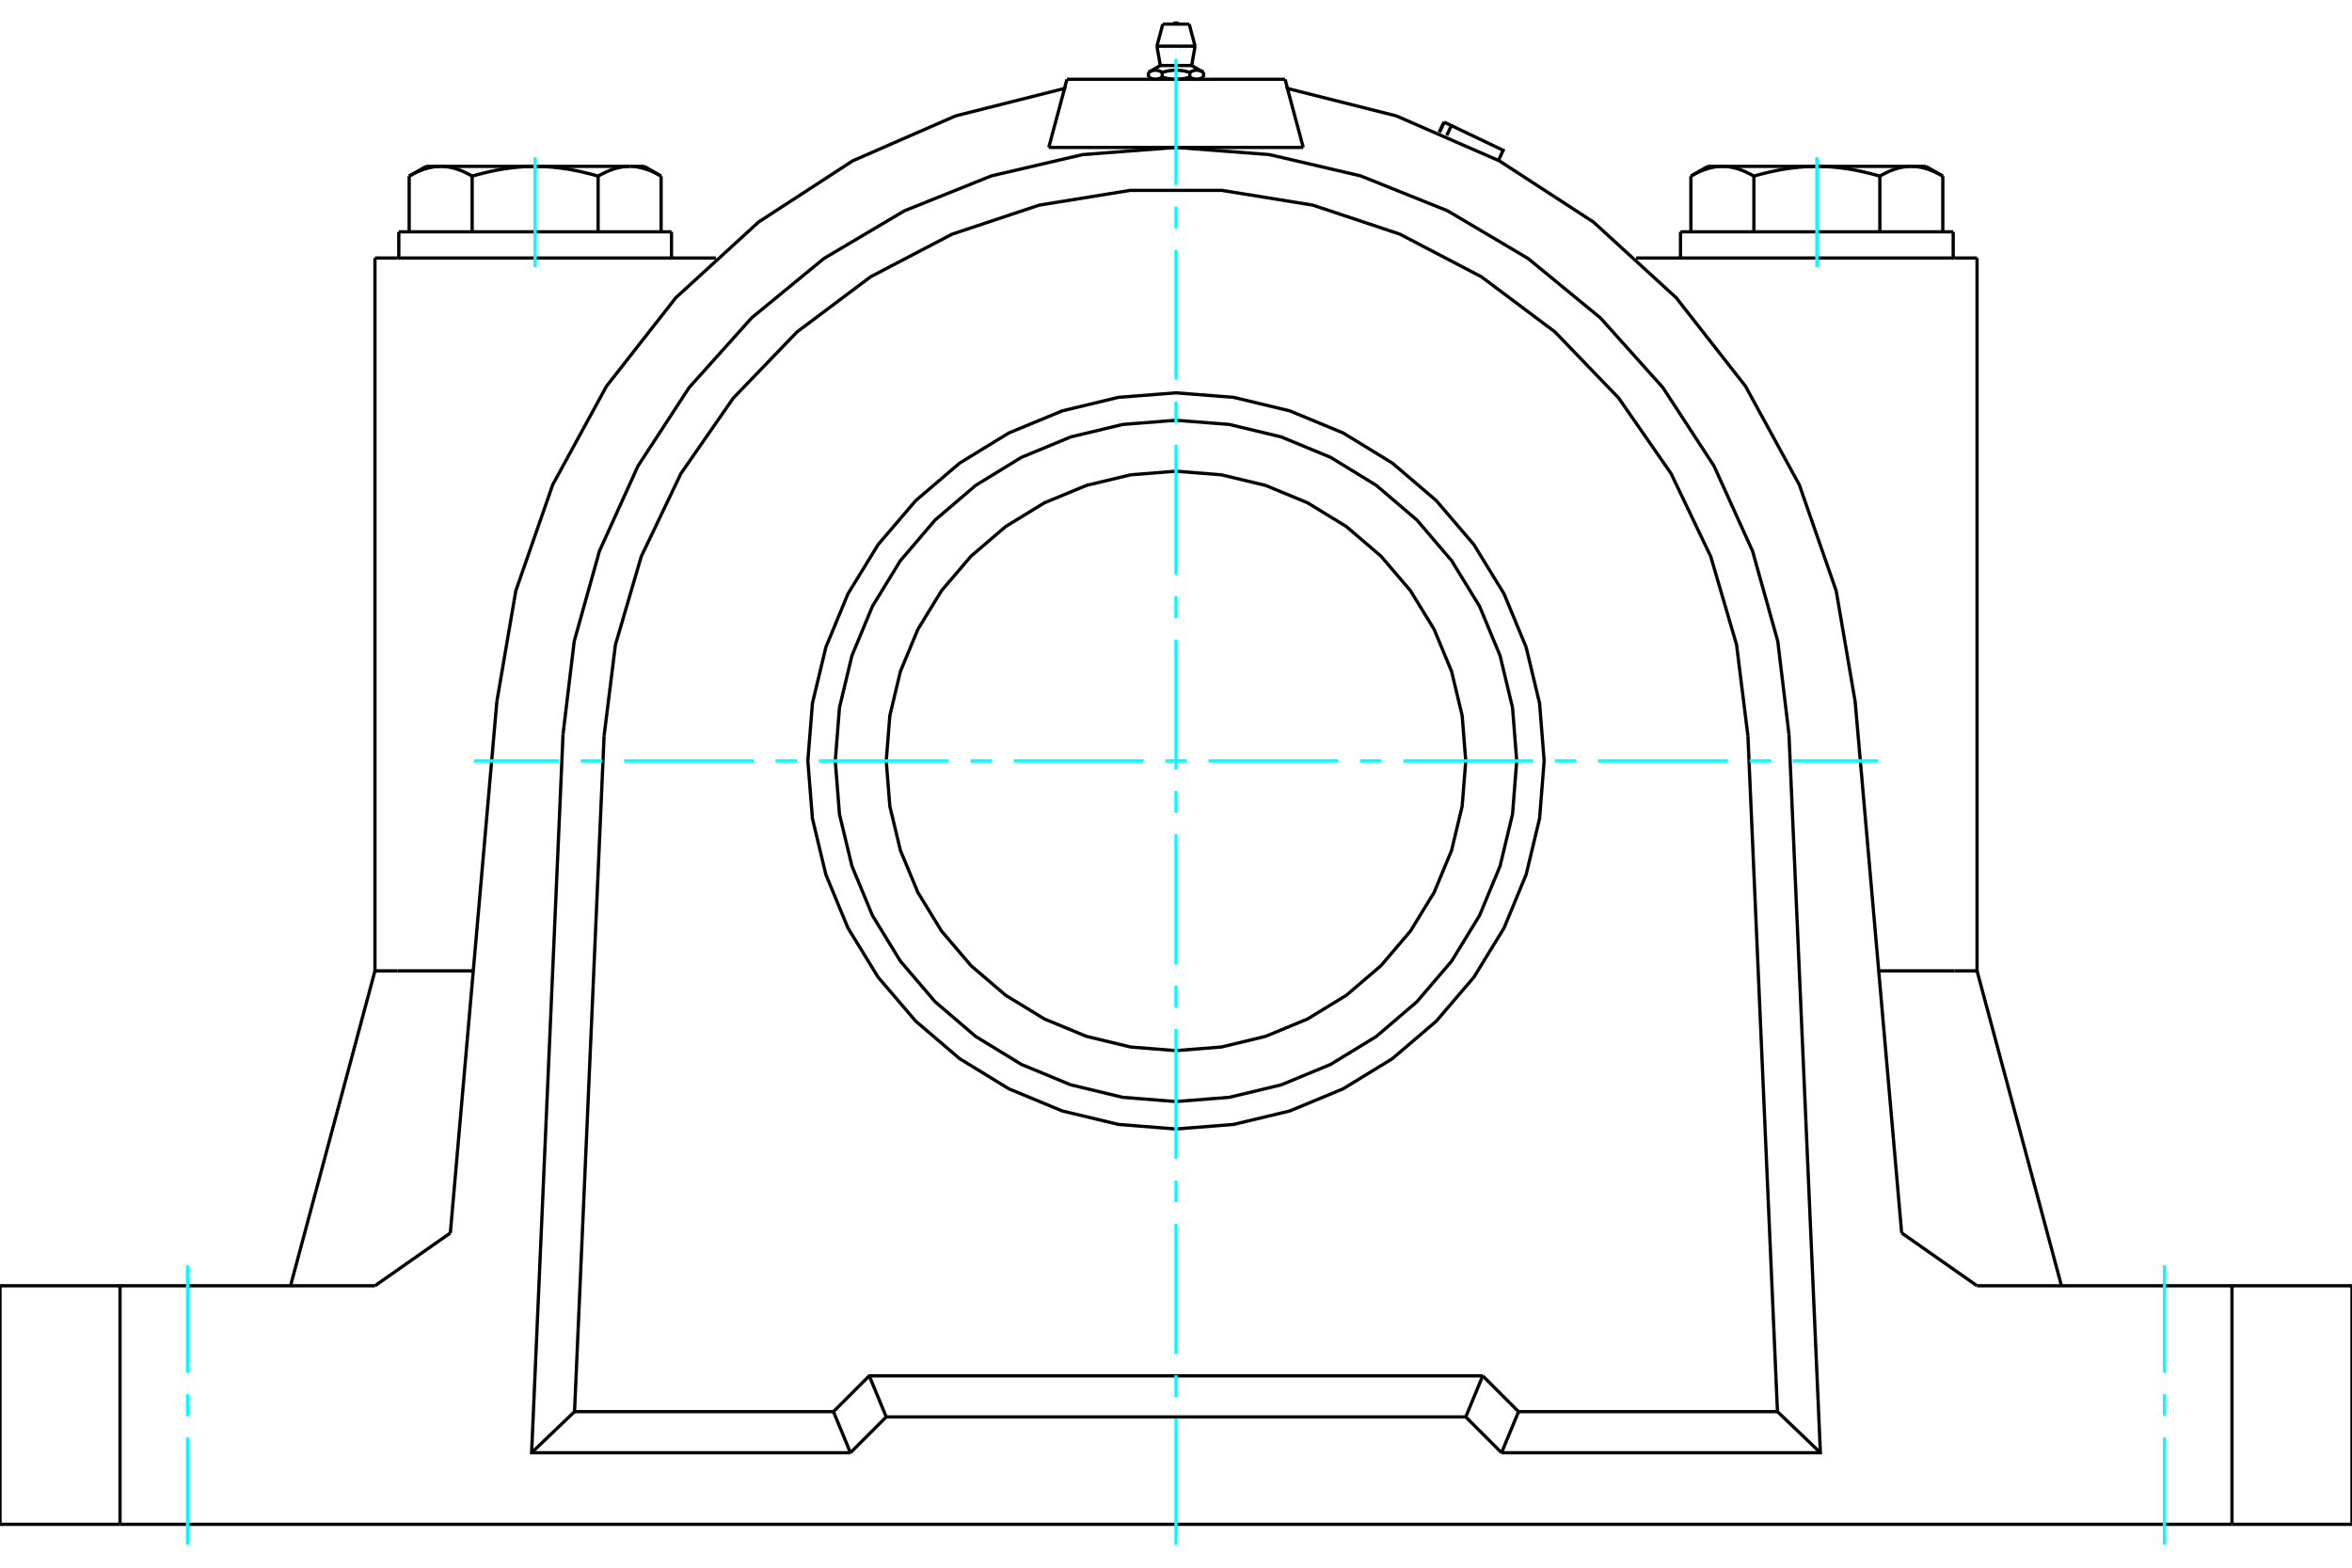 <?xml version="1.0" standalone="no"?>
<!DOCTYPE svg PUBLIC "-//W3C//DTD SVG 1.1//EN"
	"http://www.w3.org/Graphics/SVG/1.1/DTD/svg11.dtd">
<svg xmlns="http://www.w3.org/2000/svg" height="100%" width="100%" viewBox="0 0 36000 24000">
	<rect x="-1800" y="-1200" width="39600" height="26400" style="fill:#FFF"/>
	<g style="fill:none; fill-rule:evenodd" transform="matrix(1 0 0 1 0 0)">
		<g style="fill:none; stroke:#000; stroke-width:50; shape-rendering:geometricPrecision">
			<polyline points="23635,11649 23565,10767 23359,9908 23021,9091 22559,8337 21984,7664 21312,7090 20558,6628 19741,6290 18881,6083 18000,6014 17119,6083 16259,6290 15442,6628 14688,7090 14016,7664 13441,8337 12979,9091 12641,9908 12435,10767 12365,11649 12435,12530 12641,13390 12979,14207 13441,14961 14016,15633 14688,16207 15442,16669 16259,17008 17119,17214 18000,17284 18881,17214 19741,17008 20558,16669 21312,16207 21984,15633 22559,14961 23021,14207 23359,13390 23565,12530 23635,11649"/>
			<line x1="19670" y1="1214" x2="16330" y2="1214"/>
			<line x1="22031" y1="2024" x2="22104" y2="1870"/>
			<polyline points="22144,2072 22215,1923 22104,1870"/>
			<polyline points="22935,2455 23008,2301 22215,1923"/>
			<polyline points="22104,1870 22104,1870 22104,1870 22104,1870 22104,1870 22104,1870 22104,1870 22104,1870 22104,1870 22104,1870 22104,1870 22104,1870 22104,1870 22104,1870 22104,1870 22104,1870 22104,1870 22104,1870 22104,1870 22104,1870 22104,1870 22104,1870 22104,1870 22104,1870 22104,1870 22104,1870 22104,1870 22104,1870 22104,1870 22104,1870 22104,1870 22104,1870 22104,1870 22104,1870 22104,1870 22104,1870"/>
			<polyline points="26845,2696 26830,2688 26814,2679 26799,2671 26785,2663 26770,2656 26755,2649 26741,2642 26727,2635 26712,2628 26698,2622 26684,2616 26670,2611 26656,2605 26643,2600 26629,2595 26615,2590 26602,2586 26588,2582 26575,2578 26561,2574 26548,2571 26535,2568 26521,2565 26508,2562 26495,2559 26482,2557 26468,2555 26455,2553 26442,2552 26429,2550 26416,2549 26403,2548 26389,2548 26376,2547 26363,2547"/>
			<polyline points="27809,2547 27782,2547 27756,2548 27729,2548 27703,2549 27677,2550 27650,2552 27624,2553 27597,2555 27571,2557 27545,2559 27518,2562 27492,2565 27465,2568 27438,2571 27412,2574 27385,2578 27358,2582 27331,2586 27304,2590 27276,2595 27249,2600 27221,2605 27194,2611 27166,2616 27138,2622 27110,2628 27081,2635 27052,2642 27023,2649 26994,2656 26965,2663 26935,2671 26905,2679 26875,2688 26845,2696"/>
			<line x1="26363" y1="2547" x2="27809" y2="2547"/>
			<polyline points="29255,2547 29241,2547 29228,2548 29215,2548 29202,2549 29189,2550 29175,2552 29162,2553 29149,2555 29136,2557 29123,2559 29109,2562 29096,2565 29083,2568 29069,2571 29056,2574 29043,2578 29029,2582 29016,2586 29002,2590 28988,2595 28975,2600 28961,2605 28947,2611 28933,2616 28919,2622 28905,2628 28891,2635 28876,2642 28862,2649 28847,2656 28833,2663 28818,2671 28803,2679 28788,2688 28773,2696"/>
			<line x1="27809" y1="2547" x2="29255" y2="2547"/>
			<polyline points="28773,2696 28742,2688 28712,2679 28682,2671 28652,2663 28623,2656 28594,2649 28565,2642 28536,2635 28508,2628 28480,2622 28452,2616 28424,2611 28396,2605 28368,2600 28341,2595 28314,2590 28287,2586 28260,2582 28233,2578 28206,2574 28179,2571 28152,2568 28126,2565 28099,2562 28073,2559 28046,2557 28020,2555 27994,2553 27967,2552 27941,2550 27914,2549 27888,2548 27862,2548 27835,2547 27809,2547"/>
			<polyline points="26363,2547 26350,2547 26336,2548 26323,2548 26310,2549 26297,2550 26284,2552 26270,2553 26257,2555 26244,2557 26231,2559 26218,2562 26204,2565 26191,2568 26178,2571 26164,2574 26151,2578 26137,2582 26124,2586 26110,2590 26097,2595 26083,2600 26069,2605 26055,2611 26041,2616 26027,2622 26013,2628 25999,2635 25985,2642 25970,2649 25956,2656 25941,2663 25926,2671 25911,2679 25896,2688 25881,2696"/>
			<line x1="26139" y1="2547" x2="26363" y2="2547"/>
			<line x1="29255" y1="2547" x2="29478" y2="2547"/>
			<polyline points="29737,2696 29721,2688 29706,2679 29691,2671 29676,2663 29662,2656 29647,2649 29633,2642 29618,2635 29604,2628 29590,2622 29576,2616 29562,2611 29548,2605 29534,2600 29521,2595 29507,2590 29494,2586 29480,2582 29467,2578 29453,2574 29440,2571 29426,2568 29413,2565 29400,2562 29387,2559 29373,2557 29360,2555 29347,2553 29334,2552 29321,2550 29307,2549 29294,2548 29281,2548 29268,2547 29255,2547"/>
			<line x1="29737" y1="3549" x2="29737" y2="2696"/>
			<line x1="28773" y1="3549" x2="28773" y2="2696"/>
			<line x1="26845" y1="3549" x2="26845" y2="2696"/>
			<polyline points="10119,2696 10104,2688 10089,2679 10074,2671 10059,2663 10044,2656 10030,2649 10015,2642 10001,2635 9987,2628 9973,2622 9959,2616 9945,2611 9931,2605 9917,2600 9903,2595 9890,2590 9876,2586 9863,2582 9849,2578 9836,2574 9822,2571 9809,2568 9796,2565 9782,2562 9769,2559 9756,2557 9743,2555 9730,2553 9716,2552 9703,2550 9690,2549 9677,2548 9664,2548 9650,2547 9637,2547 9861,2547"/>
			<polyline points="9155,2696 9125,2688 9095,2679 9065,2671 9035,2663 9006,2656 8977,2649 8948,2642 8919,2635 8890,2628 8862,2622 8834,2616 8806,2611 8779,2605 8751,2600 8724,2595 8696,2590 8669,2586 8642,2582 8615,2578 8588,2574 8562,2571 8535,2568 8508,2565 8482,2562 8455,2559 8429,2557 8403,2555 8376,2553 8350,2552 8323,2550 8297,2549 8271,2548 8244,2548 8218,2547 8191,2547"/>
			<polyline points="9637,2547 9624,2547 9611,2548 9597,2548 9584,2549 9571,2550 9558,2552 9545,2553 9532,2555 9518,2557 9505,2559 9492,2562 9479,2565 9465,2568 9452,2571 9439,2574 9425,2578 9412,2582 9398,2586 9385,2590 9371,2595 9357,2600 9344,2605 9330,2611 9316,2616 9302,2622 9288,2628 9273,2635 9259,2642 9245,2649 9230,2656 9215,2663 9201,2671 9186,2679 9170,2688 9155,2696"/>
			<line x1="8191" y1="2547" x2="9637" y2="2547"/>
			<polyline points="6745,2547 6732,2547 6719,2548 6706,2548 6693,2549 6679,2550 6666,2552 6653,2553 6640,2555 6627,2557 6613,2559 6600,2562 6587,2565 6574,2568 6560,2571 6547,2574 6533,2578 6520,2582 6506,2586 6493,2590 6479,2595 6466,2600 6452,2605 6438,2611 6424,2616 6410,2622 6396,2628 6382,2635 6367,2642 6353,2649 6338,2656 6324,2663 6309,2671 6294,2679 6279,2688 6263,2696"/>
			<line x1="6522" y1="2547" x2="6745" y2="2547"/>
			<polyline points="8191,2547 8165,2547 8138,2548 8112,2548 8086,2549 8059,2550 8033,2552 8006,2553 7980,2555 7954,2557 7927,2559 7901,2562 7874,2565 7848,2568 7821,2571 7794,2574 7767,2578 7740,2582 7713,2586 7686,2590 7659,2595 7632,2600 7604,2605 7576,2611 7548,2616 7520,2622 7492,2628 7464,2635 7435,2642 7406,2649 7377,2656 7348,2663 7318,2671 7288,2679 7258,2688 7227,2696"/>
			<line x1="6745" y1="2547" x2="8191" y2="2547"/>
			<polyline points="7227,2696 7212,2688 7197,2679 7182,2671 7167,2663 7153,2656 7138,2649 7124,2642 7109,2635 7095,2628 7081,2622 7067,2616 7053,2611 7039,2605 7025,2600 7012,2595 6998,2590 6984,2586 6971,2582 6957,2578 6944,2574 6931,2571 6917,2568 6904,2565 6891,2562 6877,2559 6864,2557 6851,2555 6838,2553 6825,2552 6811,2550 6798,2549 6785,2548 6772,2548 6759,2547 6745,2547"/>
			<line x1="6263" y1="3549" x2="6263" y2="2696"/>
			<line x1="7227" y1="3549" x2="7227" y2="2696"/>
			<line x1="25881" y1="3549" x2="25881" y2="2696"/>
			<line x1="9155" y1="3549" x2="9155" y2="2696"/>
			<line x1="10119" y1="3549" x2="10119" y2="2696"/>
			<line x1="25722" y1="3549" x2="29896" y2="3549"/>
			<line x1="6104" y1="3549" x2="10278" y2="3549"/>
			<polyline points="30261,19684 34163,19684 36000,19684"/>
			<line x1="29107" y1="18876" x2="30261" y2="19684"/>
			<line x1="5739" y1="19684" x2="6893" y2="18876"/>
			<polyline points="0,19684 1837,19684 5739,19684"/>
			<line x1="5739" y1="14863" x2="6084" y2="14863"/>
			<line x1="5739" y1="14863" x2="4447" y2="19684"/>
			<line x1="6084" y1="14863" x2="7244" y2="14863"/>
			<line x1="7605" y1="10739" x2="6893" y2="18876"/>
			<polyline points="27382,11239 27863,22240 22983,22240"/>
			<line x1="22435" y1="21692" x2="22983" y2="22240"/>
			<line x1="13565" y1="21692" x2="22435" y2="21692"/>
			<line x1="13017" y1="22240" x2="13565" y2="21692"/>
			<polyline points="13017,22240 8137,22240 8618,11239"/>
			<polyline points="18000,2257 16571,2367 15176,2692 13846,3226 12613,3956 11506,4865 10549,5932 9766,7132 9175,8437 8789,9817 8618,11239"/>
			<polyline points="16052,2257 16060,2230 16067,2203 16074,2175 16082,2148 16089,2121 16096,2094 16103,2067 16111,2040 16118,2014 16125,1987 16132,1960 16139,1934 16146,1908 16153,1882 16160,1856 16167,1830 16174,1804 16181,1778 16188,1752 16195,1727 16202,1701 16208,1676 16215,1651 16222,1625 16229,1600 16235,1575 16242,1550 16249,1525 16255,1501 16262,1476 16269,1452 16275,1427 16282,1403 16288,1378 16295,1354 14628,1774 13052,2462 11611,3399 10343,4559 9283,5913 8460,7421 7895,9045 7605,10739"/>
			<line x1="1837" y1="19684" x2="1837" y2="23336"/>
			<line x1="34163" y1="23336" x2="1837" y2="23336"/>
			<line x1="34163" y1="23336" x2="34163" y2="19684"/>
			<polyline points="29107,18876 28395,10739 28105,9045 27540,7421 26717,5913 25657,4559 24389,3399 22948,2462 21372,1774 19705,1354 19712,1378 19718,1403 19725,1427 19731,1452 19738,1476 19745,1501 19751,1525 19758,1550 19765,1575 19771,1600 19778,1625 19785,1651 19792,1676 19798,1701 19805,1727 19812,1752 19819,1778 19826,1804 19833,1830 19840,1856 19847,1882 19854,1908 19861,1934 19868,1960 19875,1987 19882,2014 19889,2040 19897,2067 19904,2094 19911,2121 19918,2148 19926,2175 19933,2203 19940,2230 19948,2257"/>
			<polyline points="27382,11239 27211,9817 26825,8437 26234,7132 25451,5932 24494,4865 23387,3956 22154,3226 20824,2692 19429,2367 18000,2257"/>
			<line x1="19670" y1="1214" x2="19707" y2="1355"/>
			<line x1="16330" y1="1214" x2="16293" y2="1355"/>
			<line x1="16052" y1="2257" x2="19948" y2="2257"/>
			<line x1="23243" y1="21611" x2="22983" y2="22240"/>
			<line x1="22695" y1="21063" x2="23243" y2="21611"/>
			<line x1="22435" y1="21692" x2="22695" y2="21063"/>
			<line x1="13017" y1="22240" x2="12757" y2="21611"/>
			<line x1="13565" y1="21692" x2="13305" y2="21063"/>
			<polyline points="12757,21611 13305,21063 22695,21063"/>
			<line x1="27206" y1="21611" x2="23243" y2="21611"/>
			<line x1="26754" y1="11267" x2="27206" y2="21611"/>
			<polyline points="26754,11267 26580,9870 26185,8520 25578,7250 24776,6094 23800,5081 22674,4237 21427,3585 20092,3140 18704,2915 17296,2915 15908,3140 14573,3585 13326,4237 12200,5081 11224,6094 10422,7250 9815,8520 9420,9870 9246,11267"/>
			<line x1="8794" y1="21611" x2="9246" y2="11267"/>
			<line x1="12757" y1="21611" x2="8794" y2="21611"/>
			<line x1="27863" y1="22240" x2="27206" y2="21611"/>
			<line x1="8137" y1="22240" x2="8794" y2="21611"/>
			<line x1="29916" y1="3950" x2="25043" y2="3950"/>
			<line x1="30261" y1="3950" x2="29916" y2="3950"/>
			<line x1="6084" y1="3950" x2="5739" y2="3950"/>
			<line x1="10957" y1="3950" x2="6084" y2="3950"/>
			<line x1="36000" y1="23336" x2="34163" y2="23336"/>
			<line x1="1837" y1="23336" x2="0" y2="23336"/>
			<line x1="28756" y1="14863" x2="29916" y2="14863"/>
			<line x1="0" y1="23336" x2="0" y2="19684"/>
			<line x1="36000" y1="19684" x2="36000" y2="23336"/>
			<line x1="30261" y1="14863" x2="31553" y2="19684"/>
			<polyline points="29916,14863 30261,14863 30261,3950"/>
			<line x1="5739" y1="14863" x2="5739" y2="3950"/>
			<line x1="18422" y1="1108" x2="18422" y2="1181"/>
			<line x1="17760" y1="1003" x2="18240" y2="1003"/>
			<polyline points="17578,1108 17585,1104 17592,1100 17598,1097 17605,1094 17611,1091 17617,1088 17623,1086 17629,1084 17635,1082 17641,1081 17647,1079 17653,1078 17658,1077 17664,1076 17670,1076 17675,1075 17681,1075 17687,1075 17692,1075 17698,1076 17703,1076 17709,1077 17715,1078 17720,1079 17726,1081 17732,1082 17738,1084 17744,1086 17750,1088 17756,1091 17763,1094 17769,1097 17776,1100 17782,1104 17789,1108 17803,1104 17816,1100 17829,1097 17842,1094 17855,1091 17867,1088 17879,1086 17891,1084 17903,1082 17915,1081 17927,1079 17938,1078 17949,1077 17961,1076 17972,1076 17983,1075 17994,1075 18006,1075 18017,1075 18028,1076 18039,1076 18051,1077 18062,1078 18073,1079 18085,1081 18097,1082 18109,1084 18121,1086 18133,1088 18145,1091 18158,1094 18171,1097 18184,1100 18197,1104 18211,1108 18218,1104 18224,1100 18231,1097 18237,1094 18244,1091 18250,1088 18256,1086 18262,1084 18268,1082 18274,1081 18280,1079 18285,1078 18291,1077 18297,1076 18302,1076 18308,1075 18313,1075 18319,1075 18325,1075 18330,1076 18336,1076 18342,1077 18347,1078 18353,1079 18359,1081 18365,1082 18371,1084 18377,1086 18383,1088 18389,1091 18395,1094 18402,1097 18408,1100 18415,1104 18422,1108"/>
			<polyline points="18316,1214 18313,1214 18310,1214 18308,1214 18305,1214 18302,1213 18299,1213 18296,1213 18293,1212 18290,1212 18287,1211 18285,1211 18282,1210 18279,1210 18276,1209 18273,1208 18270,1207 18267,1206 18264,1206 18261,1205 18258,1204 18255,1202 18252,1201 18249,1200 18246,1199 18243,1198 18240,1196 18237,1195 18234,1193 18230,1192 18227,1190 18224,1189 18221,1187 18217,1185 18214,1183 18211,1181"/>
			<polyline points="18422,1181 18418,1183 18415,1185 18412,1187 18409,1189 18405,1190 18402,1192 18399,1193 18396,1195 18393,1196 18390,1198 18387,1199 18384,1200 18381,1201 18378,1202 18375,1204 18372,1205 18369,1206 18366,1206 18363,1207 18360,1208 18357,1209 18354,1210 18351,1210 18348,1211 18345,1211 18342,1212 18339,1212 18337,1213 18334,1213 18331,1213 18328,1214 18325,1214 18322,1214 18319,1214 18316,1214"/>
			<polyline points="18211,1108 18211,1181 18204,1183 18198,1185 18191,1187 18185,1189 18178,1190 18172,1192 18165,1193 18159,1195 18153,1196 18147,1198 18141,1199 18135,1200 18128,1201 18122,1202 18116,1204 18110,1205 18105,1206 18099,1206 18093,1207 18087,1208 18081,1209 18075,1210 18069,1210 18064,1211 18058,1211 18052,1212 18046,1212 18040,1213 18035,1213 18029,1213 18023,1214 18017,1214 18012,1214 18006,1214 18000,1214 17994,1214 17988,1214 17983,1214 17977,1214 17971,1213 17965,1213 17960,1213 17954,1212 17948,1212 17942,1211 17936,1211 17931,1210 17925,1210 17919,1209 17913,1208 17907,1207 17901,1206 17895,1206 17890,1205 17884,1204 17878,1202 17872,1201 17865,1200 17859,1199 17853,1198 17847,1196 17841,1195 17835,1193 17828,1192 17822,1190 17815,1189 17809,1187 17802,1185 17796,1183 17789,1181"/>
			<line x1="17789" y1="1108" x2="17789" y2="1181"/>
			<polyline points="17684,1214 17681,1214 17678,1214 17675,1214 17672,1214 17669,1213 17666,1213 17663,1213 17661,1212 17658,1212 17655,1211 17652,1211 17649,1210 17646,1210 17643,1209 17640,1208 17637,1207 17634,1206 17631,1206 17628,1205 17625,1204 17622,1202 17619,1201 17616,1200 17613,1199 17610,1198 17607,1196 17604,1195 17601,1193 17598,1192 17595,1190 17591,1189 17588,1187 17585,1185 17582,1183 17578,1181"/>
			<polyline points="17789,1181 17786,1183 17783,1185 17779,1187 17776,1189 17773,1190 17770,1192 17766,1193 17763,1195 17760,1196 17757,1198 17754,1199 17751,1200 17748,1201 17745,1202 17742,1204 17739,1205 17736,1206 17733,1206 17730,1207 17727,1208 17724,1209 17721,1210 17718,1210 17715,1211 17713,1211 17710,1212 17707,1212 17704,1213 17701,1213 17698,1213 17695,1214 17692,1214 17690,1214 17687,1214 17684,1214"/>
			<line x1="17578" y1="1108" x2="17578" y2="1181"/>
			<line x1="17708" y1="707" x2="18292" y2="707"/>
			<line x1="17798" y1="369" x2="18202" y2="369"/>
			<polyline points="23215,11649 23151,10833 22960,10037 22646,9281 22219,8584 21687,7961 21065,7430 20367,7002 19611,6689 18816,6498 18000,6434 17184,6498 16389,6689 15633,7002 14935,7430 14313,7961 13781,8584 13354,9281 13040,10037 12849,10833 12785,11649 12849,12465 13040,13260 13354,14016 13781,14714 14313,15336 14935,15868 15633,16295 16389,16608 17184,16799 18000,16864 18816,16799 19611,16608 20367,16295 21065,15868 21687,15336 22219,14714 22646,14016 22960,13260 23151,12465 23215,11649"/>
			<polyline points="22435,11649 22380,10955 22218,10278 21951,9635 21588,9042 21136,8513 20607,8061 20013,7697 19370,7431 18694,7269 18000,7214 17306,7269 16630,7431 15987,7697 15393,8061 14864,8513 14412,9042 14049,9635 13782,10278 13620,10955 13565,11649 13620,12343 13782,13019 14049,13662 14412,14255 14864,14785 15393,15237 15987,15600 16630,15866 17306,16029 18000,16084 18694,16029 19370,15866 20013,15600 20607,15237 21136,14785 21588,14255 21951,13662 22218,13019 22380,12343 22435,11649"/>
			<line x1="22104" y1="1870" x2="22030" y2="2024"/>
			<line x1="26139" y1="2547" x2="25881" y2="2696"/>
			<line x1="29737" y1="2696" x2="29478" y2="2547"/>
			<line x1="10119" y1="2696" x2="9861" y2="2547"/>
			<line x1="6522" y1="2547" x2="6263" y2="2696"/>
			<line x1="29896" y1="3950" x2="29896" y2="3549"/>
			<line x1="25722" y1="3549" x2="25722" y2="3950"/>
			<line x1="10278" y1="3950" x2="10278" y2="3549"/>
			<line x1="6104" y1="3549" x2="6104" y2="3950"/>
			<polyline points="18042,369 18035,363 18027,358 18018,354 18009,352 18000,351 17991,352 17982,354 17973,358 17965,363 17958,369"/>
			<line x1="17760" y1="1003" x2="17578" y2="1108"/>
			<line x1="18422" y1="1108" x2="18240" y2="1003"/>
			<line x1="18365" y1="1214" x2="18422" y2="1181"/>
			<line x1="17578" y1="1181" x2="17635" y2="1214"/>
			<line x1="17708" y1="707" x2="17760" y2="1003"/>
			<line x1="18240" y1="1003" x2="18292" y2="707"/>
			<line x1="17798" y1="369" x2="17708" y2="707"/>
			<line x1="18292" y1="707" x2="18202" y2="369"/>
		</g>
		<g style="fill:none; stroke:#0FF; stroke-width:50; shape-rendering:geometricPrecision">
			<line x1="2870" y1="23649" x2="2870" y2="22007"/>
			<line x1="2870" y1="21675" x2="2870" y2="21344"/>
			<line x1="2870" y1="21013" x2="2870" y2="19371"/>
			<line x1="33130" y1="19371" x2="33130" y2="21013"/>
			<line x1="33130" y1="21344" x2="33130" y2="21675"/>
			<line x1="33130" y1="22007" x2="33130" y2="23649"/>
			<line x1="18000" y1="23649" x2="18000" y2="21717"/>
			<line x1="18000" y1="21386" x2="18000" y2="21054"/>
			<line x1="18000" y1="20723" x2="18000" y2="18735"/>
			<line x1="18000" y1="18404" x2="18000" y2="18073"/>
			<line x1="18000" y1="17741" x2="18000" y2="15754"/>
			<line x1="18000" y1="15422" x2="18000" y2="15091"/>
			<line x1="18000" y1="14760" x2="18000" y2="12772"/>
			<line x1="18000" y1="12441" x2="18000" y2="12109"/>
			<line x1="18000" y1="11778" x2="18000" y2="9790"/>
			<line x1="18000" y1="9459" x2="18000" y2="9127"/>
			<line x1="18000" y1="8796" x2="18000" y2="6808"/>
			<line x1="18000" y1="6477" x2="18000" y2="6146"/>
			<line x1="18000" y1="5814" x2="18000" y2="3827"/>
			<line x1="18000" y1="3495" x2="18000" y2="3164"/>
			<line x1="18000" y1="2833" x2="18000" y2="901"/>
			<line x1="7252" y1="11649" x2="8558" y2="11649"/>
			<line x1="8889" y1="11649" x2="9220" y2="11649"/>
			<line x1="9552" y1="11649" x2="11540" y2="11649"/>
			<line x1="11871" y1="11649" x2="12202" y2="11649"/>
			<line x1="12533" y1="11649" x2="14521" y2="11649"/>
			<line x1="14853" y1="11649" x2="15184" y2="11649"/>
			<line x1="15515" y1="11649" x2="17503" y2="11649"/>
			<line x1="17834" y1="11649" x2="18166" y2="11649"/>
			<line x1="18497" y1="11649" x2="20485" y2="11649"/>
			<line x1="20816" y1="11649" x2="21147" y2="11649"/>
			<line x1="21479" y1="11649" x2="23467" y2="11649"/>
			<line x1="23798" y1="11649" x2="24129" y2="11649"/>
			<line x1="24460" y1="11649" x2="26448" y2="11649"/>
			<line x1="26780" y1="11649" x2="27111" y2="11649"/>
			<line x1="27442" y1="11649" x2="28748" y2="11649"/>
			<line x1="8191" y1="4090" x2="8191" y2="2407"/>
			<line x1="27809" y1="2407" x2="27809" y2="4090"/>
		</g>
	</g>
</svg>
